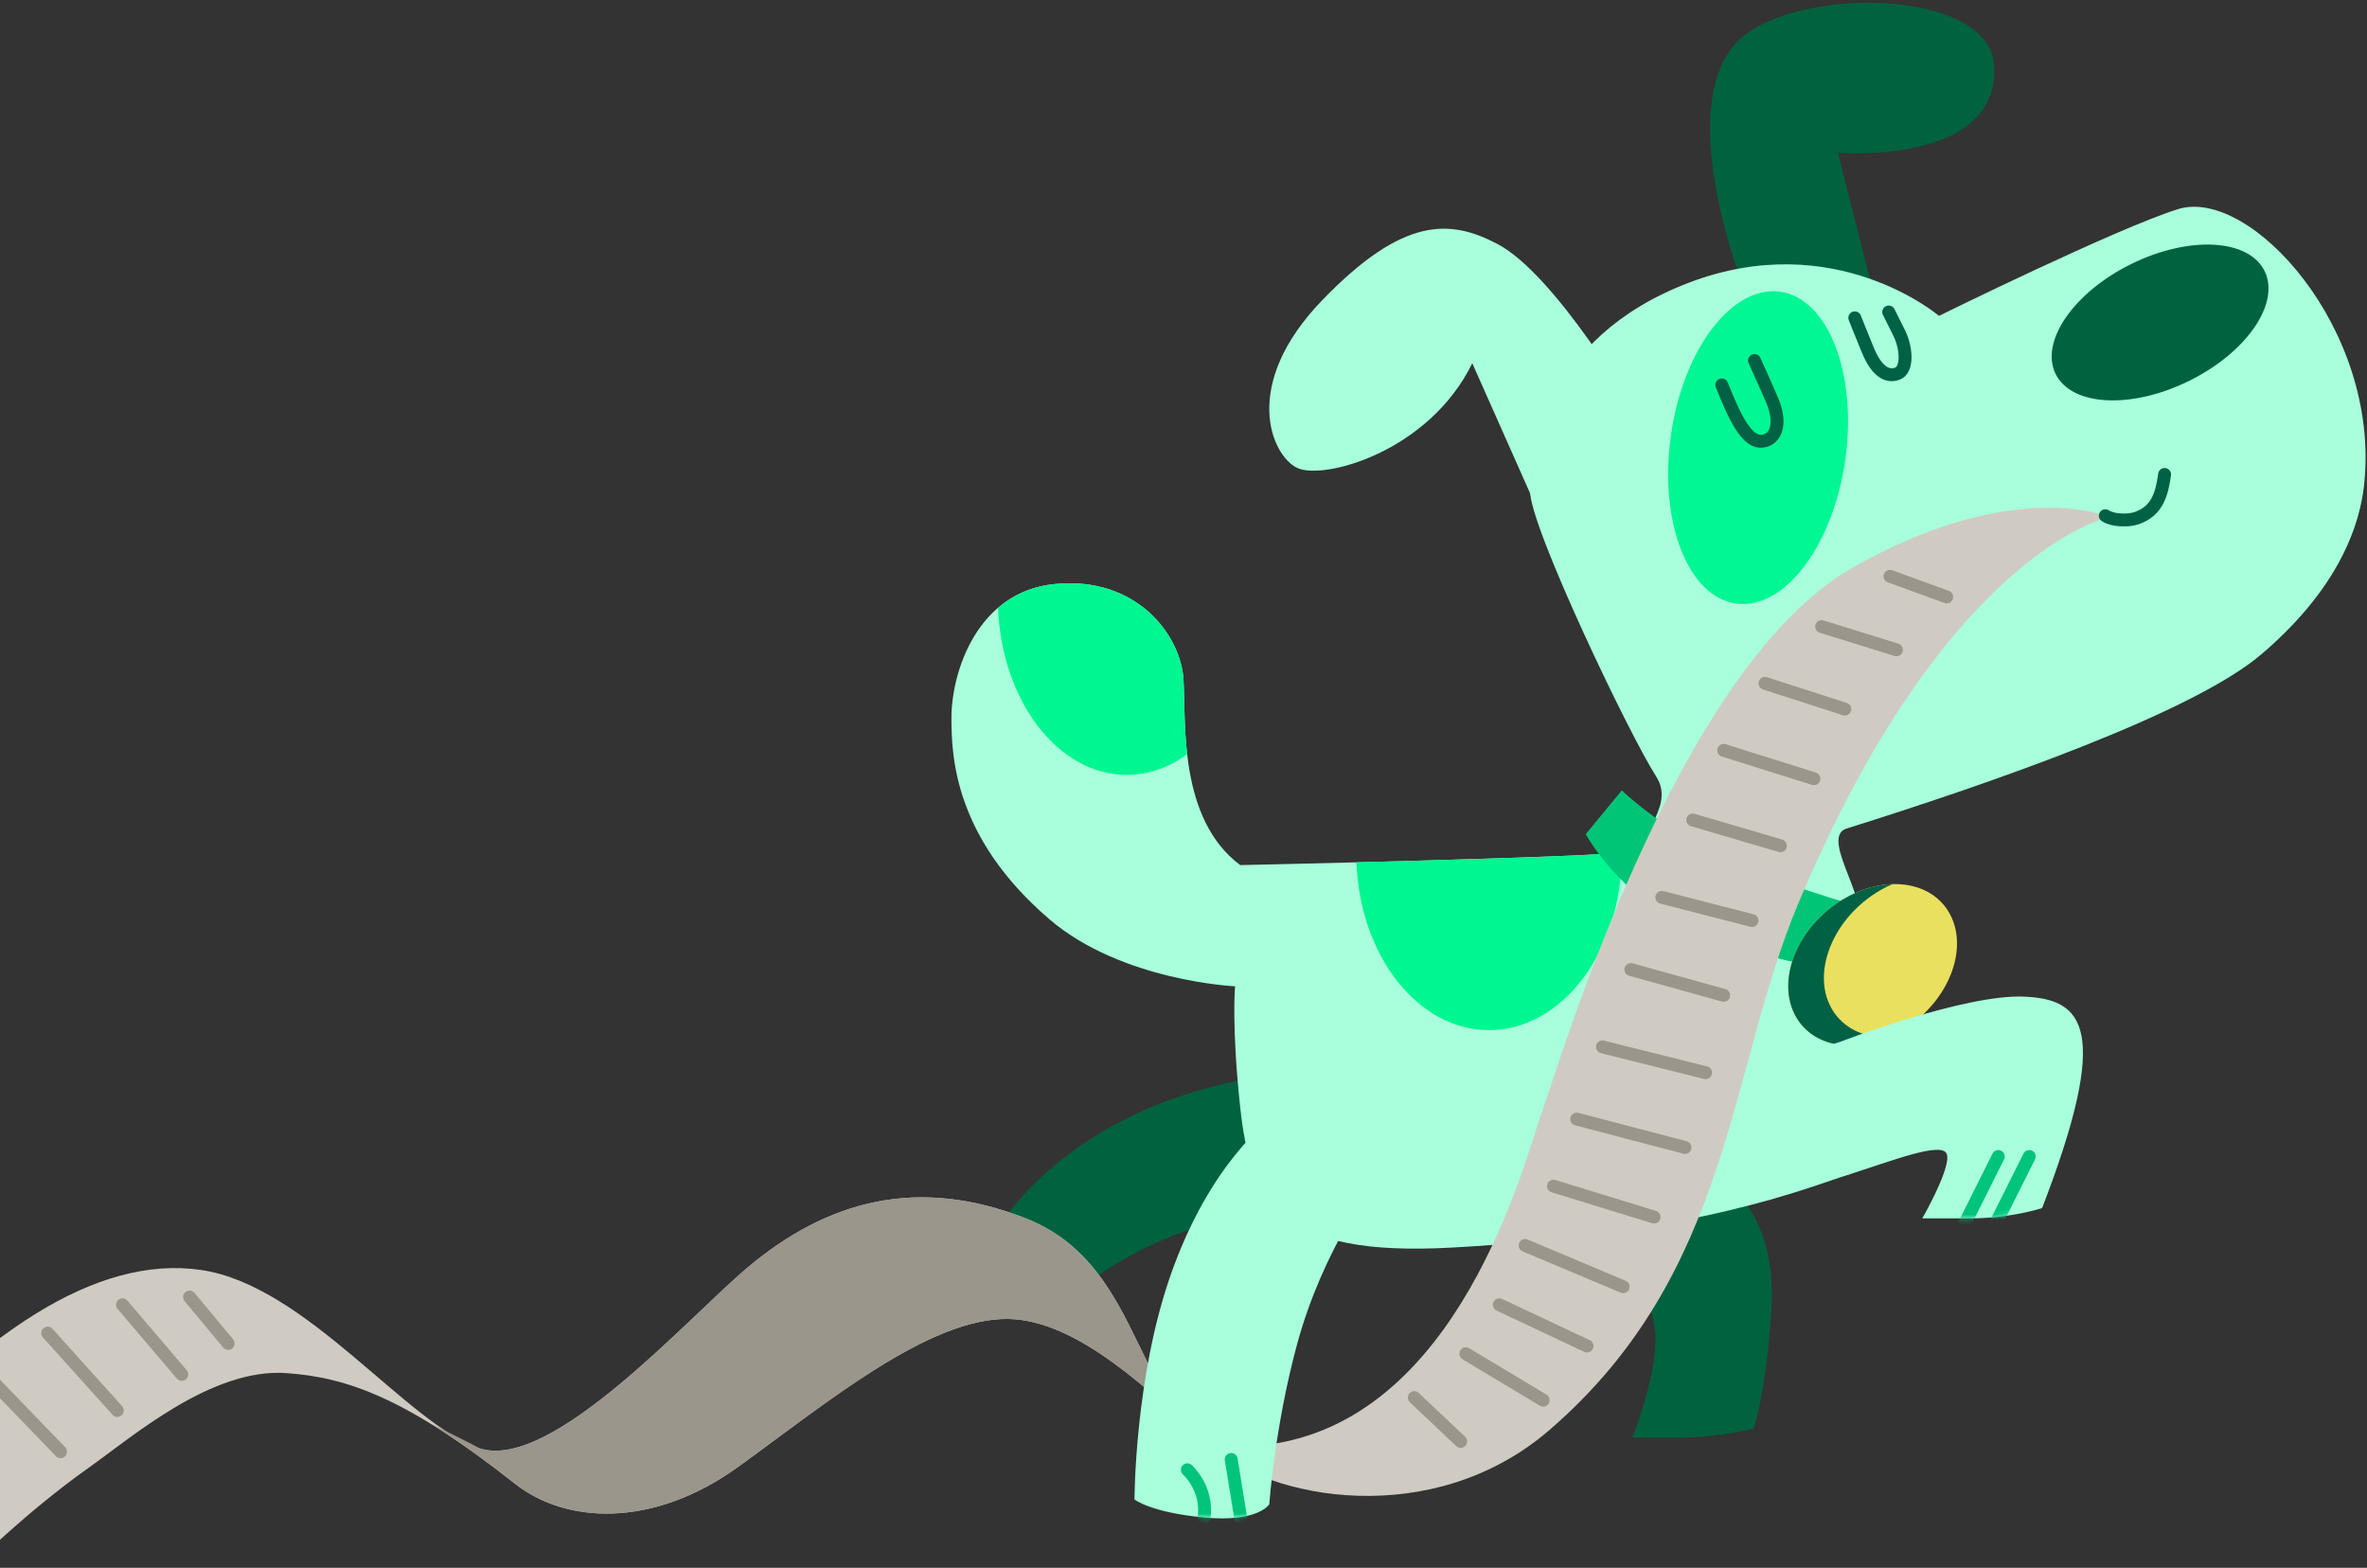 <svg width="459" height="304" viewBox="0 0 459 304" fill="none" xmlns="http://www.w3.org/2000/svg">
<rect x="0" y="0" width="459" height="304" fill="#333333" stroke="none"/>
<g clip-path="url(#clip0_4215_5264)">
<path d="M260 214.748C256.315 209.208 249.425 206.248 231.385 211.748C203.5 220.248 193.5 238.248 193.5 238.248L204.02 254.783C204.02 254.783 216.54 240.748 239.02 236.248C261.5 231.748 264.29 221.198 260 214.748Z" fill="#00623F"/>
<path d="M336.5 231.248C336.5 231.248 344.5 237.248 343.5 253.748C342.5 270.248 340.045 277.048 340.045 277.048C340.045 277.048 332.5 278.748 326.5 278.748H316.55C316.55 278.748 321.5 266.248 321 258.748C320.5 251.248 313 236.248 313 236.248L336.5 231.248Z" fill="#00623F"/>
<path d="M317.05 79.698C317.05 79.698 301.665 53.238 290.385 47.313C281.245 42.513 272.16 41.893 256.395 58.218C240.555 74.628 246.515 88.263 251.51 90.713C256.5 93.163 277 87.748 285.5 70.433L307.31 119.498L317.045 79.698H317.05Z" fill="#A8FFDC"/>
<path d="M338.195 55.907C338.195 55.907 324.575 21.867 336.525 8.468C346.53 -2.747 386 -2.752 386.72 12.877C387.61 32.197 356.41 29.613 356.41 29.613L365.55 65.737L338.2 55.907H338.195Z" fill="#00623F"/>
<path d="M376 61.248C376 61.248 410.5 44.248 422.355 40.553C436.35 36.188 461.51 63.778 458.475 93.678C457.4 104.253 451.5 115.808 438.51 126.873C425.17 138.243 386.495 151.748 358.08 160.658C352.39 162.443 364.36 176.923 358.995 179.253C348.035 184.003 323.555 168.023 321.495 166.753C314.995 162.753 325.495 157.253 321.125 150.503C316.02 142.618 296.54 101.878 296.715 95.208C296.89 88.538 299.005 65.733 327.405 54.853C355.805 43.968 376 61.253 376 61.253V61.248Z" fill="#A8FFDC"/>
<path d="M357.82 89.199C360.193 72.502 354.551 57.892 345.217 56.565C335.883 55.239 326.393 67.698 324.02 84.394C321.647 101.09 327.289 115.701 336.623 117.028C345.956 118.354 355.447 105.895 357.82 89.199Z" fill="#00F793"/>
<path d="M424.465 73.874C435.655 68.363 442.225 58.817 439.14 52.552C436.054 46.287 424.482 45.676 413.292 51.187C402.102 56.697 395.532 66.244 398.617 72.509C401.703 78.774 413.275 79.385 424.465 73.874Z" fill="#00623F"/>
<path d="M359.675 61.633C359.675 61.633 361.615 66.493 362.25 67.998C363.955 72.063 365.985 73.178 367.92 72.463C369.99 71.698 369.75 67.498 368.25 64.498L366.25 60.498" stroke="#006144" stroke-width="2.5" stroke-linecap="round" stroke-linejoin="round"/>
<path d="M333.885 74.638C333.885 74.638 335.38 78.428 336.445 80.503C338.75 84.998 340.58 86.083 342.515 85.368C344.585 84.603 345.38 81.763 343.68 77.693C342.86 75.728 340.225 69.903 340.225 69.903" stroke="#006144" stroke-width="2.5" stroke-linecap="round" stroke-linejoin="round"/>
<path d="M240.5 167.748C240.5 167.748 309.5 166.248 314.5 165.248C319.5 164.248 320.685 159.288 320.685 159.288C320.685 159.288 354.5 160.248 360.5 175.748C362.885 181.913 357 201.953 357 201.953C357 201.953 366.5 225.248 358.5 227.748C350.5 230.248 329.5 239.248 281.595 241.908C248.33 243.758 242.5 233.313 240.5 214.748C238.785 198.838 239.5 191.248 239.5 191.248C239.5 191.248 217.5 190.248 203.5 178.248C185.12 162.493 184.5 146.763 184.5 139.248C184.5 130.248 189.5 114.748 204.5 113.248C220.49 111.648 229 123.248 229.5 131.748C230 140.248 228.5 158.748 240.5 167.748Z" fill="#A8FFDC"/>
<path d="M288.75 199.748C302.97 199.748 314.5 184.413 314.5 165.498C314.5 165.413 314.5 165.333 314.5 165.248C311.375 165.868 283.64 166.683 263.035 167.208C263.705 185.328 274.965 199.748 288.75 199.748Z" fill="#00F691"/>
<path d="M314.5 153.248L307.5 161.748C307.5 161.748 311.855 169.763 320.5 175.748C333.5 184.748 354 187.748 354 187.748L360.5 175.748C360.5 175.748 342.73 170.838 331.615 165.043C320.5 159.248 314.5 153.248 314.5 153.248Z" fill="#00C577"/>
<path d="M370.31 198.848C362.19 204.563 352.39 203.928 348.425 197.433C344.46 190.938 347.83 181.043 355.95 175.328C364.07 169.613 373.87 170.248 377.835 176.743C381.8 183.238 378.43 193.133 370.31 198.848Z" fill="#EAE05F"/>
<path d="M355.345 195.843C351.38 189.348 354.75 179.453 362.87 173.738C364.205 172.798 365.59 172.033 366.985 171.433C363.41 171.533 359.52 172.818 355.95 175.328C347.83 181.043 344.46 190.938 348.425 197.433C351.74 202.858 359.12 204.188 366.2 201.153C361.63 201.283 357.57 199.488 355.345 195.843Z" fill="#006144"/>
<path d="M357 201.953C357 201.953 381 192.748 392.5 193.248C404 193.748 409.5 199.248 396 234.248C396 234.248 390 236.248 382 236.248H372.765C372.765 236.248 378.5 226.248 377.5 223.748C376.5 221.248 366.5 225.248 358.5 227.748C354.5 228.998 339.5 228.748 338 217.748C336.7 208.218 357 201.953 357 201.953Z" fill="#A8FFDC"/>
<mask id="mask0_4215_5264" style="mask-type:luminance" maskUnits="userSpaceOnUse" x="337" y="193" width="67" height="44">
<path d="M357 201.953C357 201.953 381 192.748 392.5 193.248C404 193.748 409.5 199.248 396 234.248C396 234.248 390 236.248 382 236.248H372.765C372.765 236.248 379.5 224.248 378.5 221.748C377.5 219.248 366.5 225.248 358.5 227.748C354.5 228.998 339.5 228.748 338 217.748C336.7 208.218 357 201.953 357 201.953Z" fill="white"/>
</mask>
<g mask="url(#mask0_4215_5264)">
<path d="M387.5 224.248L379.5 240.248" stroke="#00C47A" stroke-width="2.5" stroke-linecap="round" stroke-linejoin="round"/>
<path d="M393.5 224.248L385.5 240.248" stroke="#00C47A" stroke-width="2.5" stroke-linecap="round" stroke-linejoin="round"/>
</g>
<path d="M409 100.248C409 100.248 390.5 92.248 359.175 110.113C324.935 129.638 302.315 206.543 299.155 215.148C296 223.753 284.615 270.978 250.5 279.253C217.5 287.253 227 247.253 198.925 236.253C177.955 228.033 160.5 232.753 145 245.753C133.505 255.393 106.94 285.418 92.97 280.833C79 276.253 59.5 249.253 39 246.253C18.5 243.253 -4 258.748 -28 286.248L-18.715 283.748L-22.535 293.923L-11 291.748L-12.5 299.248L-3.42 297.423L-5.5 303.748C-5.5 303.748 5 293.248 17 284.748C25.73 278.563 41 265.248 55.5 266.248C67.515 267.078 79 271.248 99.87 287.708C109.635 295.408 126.47 296.483 143.235 284.368C160 272.253 180.12 255.503 195.5 255.753C208.98 255.973 223 269.753 234.5 280.253C246 290.753 277.815 296.838 300.5 277.253C335.82 246.753 335.04 207.693 348.76 175.073C377.5 106.753 409 100.253 409 100.253V100.248Z" fill="#CFCBC3"/>
<path d="M231.795 276.978C219.895 268.173 219.6 244.348 198.925 236.248C177.955 228.028 160.5 232.748 145 245.748C133.505 255.388 106.94 285.413 92.97 280.828C93 280.748 85 276.748 83.26 275.913C88.125 278.888 93.57 282.738 99.87 287.708C109.635 295.408 126.47 296.483 143.235 284.368C160 272.253 180.12 255.503 195.5 255.753C208.98 255.973 223 269.753 234.5 280.253C234.5 280.253 231.5 277.253 231.795 276.983V276.978Z" fill="#9A968C"/>
<path d="M266.5 229.248C266.5 229.248 256.5 242.248 251.5 260.748C247.175 276.743 246.135 291.683 246.135 291.683C246.135 291.683 244 295.248 233.5 294.248C223 293.248 220 290.748 220 290.748C220 290.748 220 267.248 227 247.248C234.635 225.428 246.135 217.228 246.135 217.228C246.135 217.228 277 207.748 266.5 229.248Z" fill="#A8FFDC"/>
<mask id="mask1_4215_5264" style="mask-type:luminance" maskUnits="userSpaceOnUse" x="220" y="215" width="49" height="80">
<path d="M266.5 229.248C266.5 229.248 256.5 242.248 251.5 260.748C247.175 276.743 246.135 291.683 246.135 291.683C246.135 291.683 244 295.248 233.5 294.248C223 293.248 220 290.748 220 290.748C220 290.748 220 267.248 227 247.248C234.635 225.428 246.135 217.228 246.135 217.228C246.135 217.228 277 207.748 266.5 229.248Z" fill="white"/>
</mask>
<g mask="url(#mask1_4215_5264)">
<path d="M238.75 282.998L240.61 294.428" stroke="#00C47A" stroke-width="2.5" stroke-linecap="round" stroke-linejoin="round"/>
<path d="M230.25 284.998C230.25 284.998 234.25 288.498 233.5 294.248" stroke="#00C47A" stroke-width="2.5" stroke-linecap="round" stroke-linejoin="round"/>
</g>
<path d="M419.75 91.998C419.25 95.498 418.495 99.083 414.25 100.498C412.75 100.998 409.75 100.998 408.25 99.998" stroke="#006144" stroke-width="2.5" stroke-linecap="round" stroke-linejoin="round"/>
<path d="M377.5 115.748L366.5 111.748" stroke="#9A968C" stroke-width="2.5" stroke-linecap="round" stroke-linejoin="round"/>
<path d="M367.75 125.998L353.25 121.498" stroke="#9A968C" stroke-width="2.5" stroke-linecap="round" stroke-linejoin="round"/>
<path d="M357.75 137.498L342.25 132.498" stroke="#9A968C" stroke-width="2.5" stroke-linecap="round" stroke-linejoin="round"/>
<path d="M351.75 150.998L334.25 145.498" stroke="#9A968C" stroke-width="2.5" stroke-linecap="round" stroke-linejoin="round"/>
<path d="M345.25 163.998L328.25 158.998" stroke="#9A968C" stroke-width="2.5" stroke-linecap="round" stroke-linejoin="round"/>
<path d="M339.75 178.498L322.25 173.998" stroke="#9A968C" stroke-width="2.5" stroke-linecap="round" stroke-linejoin="round"/>
<path d="M334.25 192.998L316.25 187.998" stroke="#9A968C" stroke-width="2.5" stroke-linecap="round" stroke-linejoin="round"/>
<path d="M330.75 207.998L310.75 202.998" stroke="#9A968C" stroke-width="2.5" stroke-linecap="round" stroke-linejoin="round"/>
<path d="M326.75 222.498L305.75 216.998" stroke="#9A968C" stroke-width="2.5" stroke-linecap="round" stroke-linejoin="round"/>
<path d="M320.75 235.998L301.25 229.998" stroke="#9A968C" stroke-width="2.5" stroke-linecap="round" stroke-linejoin="round"/>
<path d="M314.75 249.498L295.75 241.498" stroke="#9A968C" stroke-width="2.5" stroke-linecap="round" stroke-linejoin="round"/>
<path d="M307.75 260.998L290.75 252.998" stroke="#9A968C" stroke-width="2.5" stroke-linecap="round" stroke-linejoin="round"/>
<path d="M299.25 271.498L284.25 262.498" stroke="#9A968C" stroke-width="2.5" stroke-linecap="round" stroke-linejoin="round"/>
<path d="M283.25 279.498L274.25 270.998" stroke="#9A968C" stroke-width="2.5" stroke-linecap="round" stroke-linejoin="round"/>
<path d="M44.25 260.498L36.75 251.498" stroke="#9A968C" stroke-width="2.5" stroke-linecap="round" stroke-linejoin="round"/>
<path d="M35.25 266.498L23.75 252.998" stroke="#9A968C" stroke-width="2.5" stroke-linecap="round" stroke-linejoin="round"/>
<path d="M22.75 273.498L9.25 258.498" stroke="#9A968C" stroke-width="2.5" stroke-linecap="round" stroke-linejoin="round"/>
<path d="M11.75 281.498L-2.25 266.998" stroke="#9A968C" stroke-width="2.5" stroke-linecap="round" stroke-linejoin="round"/>
<path d="M218.5 150.248C222.735 150.248 226.72 148.798 230.215 146.253C229.57 140.618 229.705 135.308 229.5 131.748C229 123.248 220.49 111.648 204.5 113.248C199.985 113.698 196.38 115.428 193.54 117.858C194.245 135.908 205.15 150.248 218.5 150.248Z" fill="#00F691"/>
</g>
<defs>
<clipPath id="clip0_4215_5264">
<rect width="486.73" height="303.21" fill="white" transform="translate(-28 0.538)"/>
</clipPath>
</defs>
</svg>
